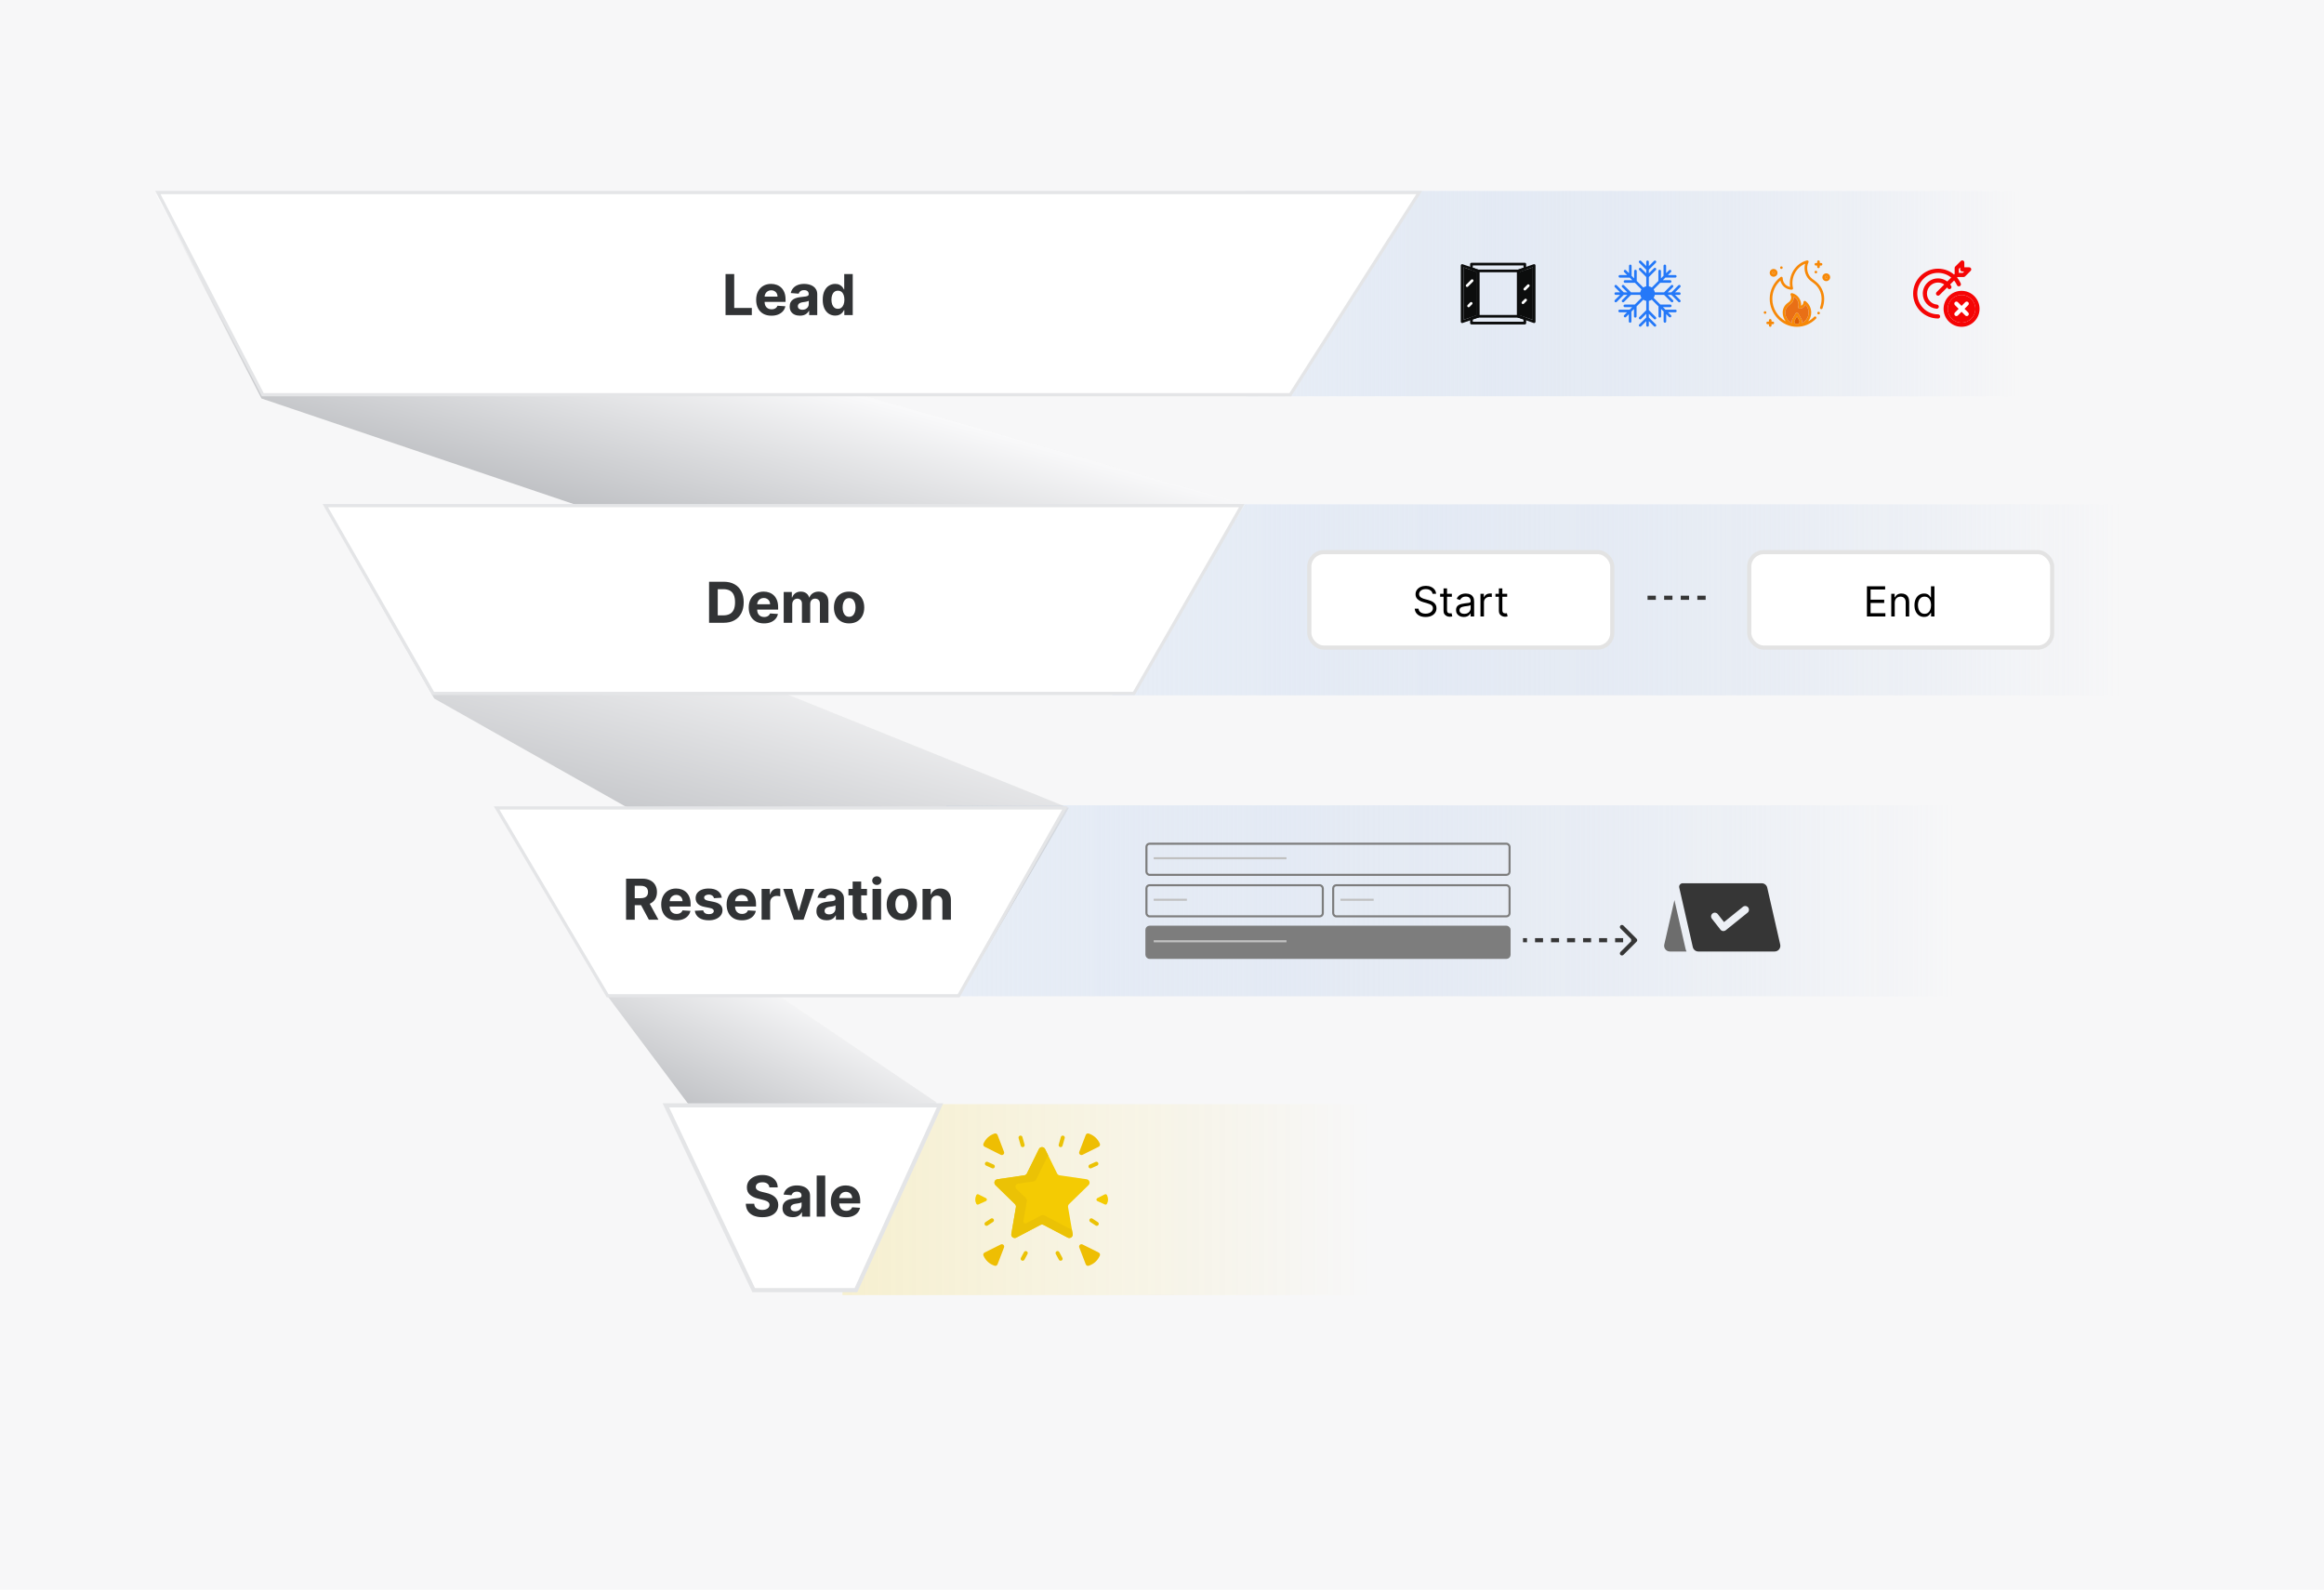 <svg width="560" height="383" viewBox="0 0 560 383" fill="none" xmlns="http://www.w3.org/2000/svg">
<rect width="560" height="383" fill="#F7F7F8"/>
<rect width="187" height="49.46" transform="translate(300 46)" fill="url(#paint0_linear_740_12720)"/>
<path d="M365.87 76.515H356.13C355.953 76.515 355.809 76.371 355.809 76.193V65.267C355.809 65.089 355.953 64.945 356.13 64.945H365.87C366.048 64.945 366.192 65.089 366.192 65.267V76.193C366.192 76.371 366.048 76.515 365.87 76.515ZM356.452 75.871H365.548V65.589H356.452V75.871Z" fill="#0C0D0D"/>
<path d="M369.678 77.826C369.643 77.826 369.607 77.82 369.573 77.808L365.765 76.497C365.635 76.452 365.548 76.33 365.548 76.193V65.267C365.548 65.13 365.635 65.008 365.765 64.963L369.573 63.652C369.672 63.617 369.78 63.633 369.865 63.694C369.949 63.754 370 63.852 370 63.956V77.504C370 77.608 369.949 77.706 369.865 77.766C369.81 77.805 369.744 77.826 369.678 77.826ZM366.191 75.964L369.356 77.053V64.407L366.191 65.496V75.964Z" fill="#0C0D0D"/>
<path d="M366.191 75.964L369.356 77.053V64.407L366.191 65.496V75.964Z" fill="#0C0D0D"/>
<path d="M352.322 77.826C352.256 77.826 352.19 77.805 352.135 77.766C352.05 77.706 352 77.608 352 77.504V63.956C352 63.852 352.05 63.754 352.135 63.694C352.219 63.633 352.328 63.617 352.426 63.652L356.235 64.963C356.365 65.007 356.452 65.13 356.452 65.267V76.193C356.452 76.33 356.365 76.452 356.235 76.497L352.426 77.808C352.392 77.82 352.357 77.826 352.322 77.826ZM352.643 64.407V77.053L355.808 75.964V65.496L352.643 64.407Z" fill="#0C0D0D"/>
<path d="M352.643 64.407V77.053L355.808 75.964V65.496L352.643 64.407Z" fill="#0C0D0D"/>
<path d="M367.431 78.154H354.569C354.392 78.154 354.248 78.01 354.248 77.832V76.73C354.248 76.593 354.335 76.471 354.464 76.426L355.809 75.964V65.496L354.464 65.034C354.335 64.989 354.248 64.867 354.248 64.73V63.628C354.248 63.45 354.392 63.306 354.569 63.306H367.431C367.608 63.306 367.753 63.45 367.753 63.628V64.73C367.753 64.867 367.665 64.989 367.536 65.034L366.192 65.496V75.964L367.536 76.426C367.665 76.471 367.753 76.593 367.753 76.73V77.832C367.753 78.01 367.608 78.154 367.431 78.154ZM354.891 77.51H367.109V76.96L365.765 76.497C365.635 76.452 365.548 76.33 365.548 76.193V65.267C365.548 65.13 365.635 65.008 365.765 64.963L367.109 64.5V63.95H354.891V64.5L356.235 64.963C356.365 65.008 356.452 65.13 356.452 65.267V76.193C356.452 76.33 356.365 76.452 356.235 76.497L354.891 76.96V77.51Z" fill="#0C0D0D"/>
<path d="M367.431 69.969C367.348 69.969 367.266 69.938 367.203 69.875C367.077 69.749 367.077 69.546 367.203 69.42L368.038 68.585C368.163 68.46 368.367 68.46 368.492 68.585C368.618 68.711 368.618 68.915 368.492 69.04L367.658 69.875C367.595 69.938 367.513 69.969 367.431 69.969Z" fill="white"/>
<path d="M366.976 73.25C366.894 73.25 366.811 73.219 366.749 73.156C366.623 73.031 366.623 72.827 366.749 72.701L367.391 72.058C367.517 71.932 367.72 71.932 367.846 72.058C367.972 72.183 367.972 72.387 367.846 72.513L367.203 73.156C367.141 73.219 367.058 73.25 366.976 73.25Z" fill="white"/>
<path d="M353.52 69.135C353.438 69.135 353.356 69.103 353.293 69.04C353.167 68.915 353.167 68.711 353.293 68.585L354.503 67.376C354.628 67.25 354.832 67.25 354.958 67.376C355.083 67.501 355.083 67.705 354.958 67.831L353.748 69.04C353.685 69.103 353.603 69.135 353.52 69.135Z" fill="white"/>
<path d="M353.879 74.022C353.796 74.022 353.714 73.991 353.651 73.928C353.526 73.802 353.526 73.599 353.651 73.473L354.272 72.852C354.398 72.726 354.602 72.726 354.727 72.852C354.853 72.978 354.853 73.181 354.727 73.307L354.106 73.928C354.043 73.991 353.961 74.022 353.879 74.022Z" fill="white"/>
<g clip-path="url(#clip0_740_12720)">
<path d="M395.44 64.607C395.318 64.485 395.12 64.485 394.998 64.607C394.876 64.729 394.876 64.927 394.998 65.049L396.688 66.739V69.261C396.688 69.434 396.827 69.574 397 69.574C397.173 69.574 397.313 69.434 397.313 69.261V66.739L399.002 65.049C399.124 64.927 399.124 64.729 399.002 64.607C398.88 64.485 398.682 64.485 398.56 64.607L397.313 65.855V64.984L399.002 63.295C399.124 63.173 399.124 62.975 399.002 62.853C398.88 62.731 398.682 62.731 398.56 62.853L397.313 64.1V63.074C397.313 62.901 397.173 62.761 397 62.761C396.827 62.761 396.688 62.901 396.688 63.074V64.1L395.44 62.853C395.318 62.731 395.12 62.731 394.998 62.853C394.876 62.975 394.876 63.173 394.998 63.295L396.688 64.984V65.855L395.44 64.607Z" fill="#2478F8"/>
<path d="M398.56 76.853C398.682 76.975 398.88 76.975 399.002 76.853C399.124 76.731 399.124 76.533 399.002 76.411L397.312 74.721V72.199C397.312 72.026 397.173 71.886 397 71.886C396.827 71.886 396.687 72.026 396.687 72.199V74.721L394.998 76.411C394.876 76.533 394.876 76.731 394.998 76.853C395.12 76.975 395.318 76.975 395.44 76.853L396.687 75.605V76.475L394.998 78.165C394.876 78.287 394.876 78.485 394.998 78.607C395.12 78.729 395.318 78.729 395.44 78.607L396.687 77.359V78.386C396.687 78.559 396.827 78.699 397 78.699C397.173 78.699 397.312 78.559 397.312 78.386V77.359L398.56 78.607C398.682 78.729 398.88 78.729 399.002 78.607C399.124 78.485 399.124 78.287 399.002 78.165L397.312 76.475V75.605L398.56 76.853Z" fill="#2478F8"/>
<path d="M392.125 71.043L390.877 72.29C390.755 72.412 390.755 72.61 390.877 72.732C390.999 72.854 391.197 72.854 391.319 72.732L393.009 71.043H395.531C395.704 71.043 395.844 70.903 395.844 70.73C395.844 70.557 395.704 70.418 395.531 70.418H393.009L391.319 68.728C391.197 68.606 390.999 68.606 390.877 68.728C390.755 68.85 390.755 69.048 390.877 69.17L392.125 70.418H391.254L389.565 68.728C389.443 68.606 389.245 68.606 389.123 68.728C389.001 68.85 389.001 69.048 389.123 69.17L390.371 70.418H389.344C389.171 70.418 389.031 70.557 389.031 70.73C389.031 70.903 389.171 71.043 389.344 71.043H390.371L389.123 72.29C389.001 72.412 389.001 72.61 389.123 72.732C389.245 72.854 389.443 72.854 389.565 72.732L391.254 71.043H392.125Z" fill="#2478F8"/>
<path d="M403.629 71.043H404.656C404.829 71.043 404.969 70.903 404.969 70.73C404.969 70.557 404.829 70.418 404.656 70.418H403.629L404.877 69.17C404.999 69.048 404.999 68.85 404.877 68.728C404.755 68.606 404.557 68.606 404.435 68.728L402.746 70.418H401.875L403.123 69.17C403.245 69.048 403.245 68.85 403.123 68.728C403.001 68.606 402.803 68.606 402.681 68.728L400.991 70.418H398.469C398.296 70.418 398.156 70.557 398.156 70.73C398.156 70.903 398.296 71.043 398.469 71.043H400.991L402.681 72.732C402.803 72.854 403.001 72.854 403.123 72.732C403.245 72.61 403.245 72.412 403.123 72.29L401.875 71.043H402.746L404.435 72.732C404.557 72.854 404.755 72.854 404.877 72.732C404.999 72.61 404.999 72.412 404.877 72.29L403.629 71.043Z" fill="#2478F8"/>
<path d="M396.182 71.548C396.06 71.426 395.862 71.426 395.74 71.548L393.914 73.374H391.524C391.351 73.374 391.211 73.514 391.211 73.687C391.211 73.859 391.351 73.999 391.524 73.999H393.289L392.683 74.605H390.274C390.101 74.605 389.961 74.745 389.961 74.918C389.961 75.09 390.101 75.23 390.274 75.23H392.058L391.365 75.923C391.243 76.045 391.243 76.243 391.365 76.365C391.487 76.487 391.685 76.487 391.807 76.365L392.48 75.691V77.437C392.48 77.609 392.62 77.749 392.793 77.749C392.966 77.749 393.105 77.609 393.105 77.437V75.066L393.73 74.441V76.206C393.73 76.379 393.87 76.518 394.043 76.518C394.216 76.518 394.355 76.379 394.355 76.206V73.816L396.182 71.99C396.304 71.868 396.304 71.67 396.182 71.548Z" fill="#2478F8"/>
<path d="M397.818 69.912C397.94 70.034 398.137 70.034 398.26 69.912L400.048 68.124H402.44C402.612 68.124 402.752 67.984 402.752 67.811C402.752 67.639 402.612 67.499 402.44 67.499H400.673L401.292 66.879H403.682C403.854 66.879 403.994 66.74 403.994 66.567C403.994 66.394 403.854 66.254 403.682 66.254H401.917L402.635 65.537C402.757 65.415 402.757 65.217 402.635 65.095C402.513 64.973 402.315 64.973 402.193 65.095L401.475 65.812V64.048C401.475 63.875 401.335 63.736 401.163 63.736C400.99 63.736 400.85 63.875 400.85 64.048V66.438L400.233 67.055V65.292C400.233 65.12 400.093 64.98 399.921 64.98C399.748 64.98 399.608 65.12 399.608 65.292V67.68L397.818 69.47C397.696 69.592 397.696 69.79 397.818 69.912Z" fill="#2478F8"/>
<path d="M390.324 66.885H392.713L393.328 67.5H391.563C391.391 67.5 391.251 67.64 391.251 67.812C391.251 67.985 391.391 68.125 391.563 68.125H393.953L395.74 69.912C395.862 70.034 396.06 70.034 396.182 69.912C396.304 69.79 396.304 69.592 396.182 69.47L394.395 67.683V65.293C394.395 65.121 394.255 64.981 394.083 64.981C393.91 64.981 393.77 65.121 393.77 65.293V67.058L393.156 66.444V64.054C393.156 63.881 393.016 63.741 392.843 63.741C392.671 63.741 392.531 63.881 392.531 64.054V65.819L391.807 65.095C391.685 64.973 391.487 64.973 391.365 65.095C391.243 65.217 391.243 65.415 391.365 65.537L392.088 66.26H390.324C390.152 66.26 390.012 66.4 390.012 66.573C390.012 66.745 390.152 66.885 390.324 66.885Z" fill="#2478F8"/>
<path d="M403.706 74.602H401.313L400.707 73.995H402.47C402.642 73.995 402.782 73.855 402.782 73.683C402.782 73.51 402.642 73.37 402.47 73.37H400.082L398.26 71.548C398.138 71.426 397.94 71.426 397.818 71.548C397.696 71.67 397.696 71.868 397.818 71.99L399.638 73.81V76.202C399.638 76.374 399.778 76.514 399.951 76.514C400.123 76.514 400.263 76.374 400.263 76.202V74.435L400.874 75.046V77.433C400.874 77.606 401.014 77.746 401.187 77.746C401.359 77.746 401.499 77.606 401.499 77.433V75.671L402.193 76.365C402.315 76.487 402.512 76.487 402.635 76.365C402.757 76.243 402.757 76.045 402.635 75.923L401.938 75.227H403.706C403.878 75.227 404.018 75.087 404.018 74.914C404.018 74.742 403.878 74.602 403.706 74.602Z" fill="#2478F8"/>
<path d="M397 72.511C397.984 72.511 398.781 71.714 398.781 70.73C398.781 69.746 397.984 68.949 397 68.949C396.016 68.949 395.219 69.746 395.219 70.73C395.219 71.714 396.016 72.511 397 72.511Z" fill="#2478F8"/>
</g>
<g clip-path="url(#clip1_740_12720)">
<path d="M437.562 65.855C437.735 65.855 437.875 65.715 437.875 65.543C437.875 65.37 437.735 65.23 437.562 65.23C437.39 65.23 437.25 65.37 437.25 65.543C437.25 65.715 437.39 65.855 437.562 65.855Z" fill="#F78806"/>
<path d="M429.25 64.793C429.423 64.793 429.563 64.653 429.563 64.48C429.563 64.307 429.423 64.168 429.25 64.168C429.077 64.168 428.938 64.307 428.938 64.48C428.938 64.653 429.077 64.793 429.25 64.793Z" fill="#F78806"/>
<path d="M425.312 75.605C425.485 75.605 425.625 75.465 425.625 75.293C425.625 75.12 425.485 74.98 425.312 74.98C425.14 74.98 425 75.12 425 75.293C425 75.465 425.14 75.605 425.312 75.605Z" fill="#F78806"/>
<path d="M438.188 62.73C438.015 62.73 437.875 62.87 437.875 63.042V63.355H437.562C437.39 63.355 437.25 63.495 437.25 63.667C437.25 63.84 437.39 63.98 437.562 63.98H437.875V64.293C437.875 64.465 438.015 64.605 438.188 64.605C438.36 64.605 438.5 64.465 438.5 64.293V63.98H438.812C438.985 63.98 439.125 63.84 439.125 63.667C439.125 63.495 438.985 63.355 438.812 63.355H438.5V63.042C438.5 62.87 438.36 62.73 438.188 62.73Z" fill="#F78806"/>
<path d="M426.25 77.168V77.48H425.938C425.765 77.48 425.625 77.62 425.625 77.793C425.625 77.965 425.765 78.105 425.938 78.105H426.25V78.418C426.25 78.59 426.39 78.73 426.562 78.73C426.735 78.73 426.875 78.59 426.875 78.418V78.105H427.188C427.36 78.105 427.5 77.965 427.5 77.793C427.5 77.62 427.36 77.48 427.188 77.48H426.875V77.168C426.875 76.995 426.735 76.855 426.562 76.855C426.39 76.855 426.25 76.995 426.25 77.168Z" fill="#F78806"/>
<path d="M440.062 65.855C439.546 65.855 439.125 66.275 439.125 66.793C439.125 67.309 439.546 67.73 440.062 67.73C440.579 67.73 441 67.309 441 66.793C441 66.275 440.579 65.855 440.062 65.855ZM440.062 67.105C439.89 67.105 439.75 66.965 439.75 66.793C439.75 66.62 439.89 66.48 440.062 66.48C440.235 66.48 440.375 66.62 440.375 66.793C440.375 66.965 440.235 67.105 440.062 67.105Z" fill="#F78806"/>
<path d="M440.062 67.105C439.89 67.105 439.75 66.965 439.75 66.793C439.75 66.62 439.89 66.48 440.062 66.48C440.235 66.48 440.375 66.62 440.375 66.793C440.375 66.965 440.235 67.105 440.062 67.105Z" fill="#F78806"/>
<path d="M428.312 65.73C428.312 65.213 427.892 64.793 427.375 64.793C426.858 64.793 426.438 65.213 426.438 65.73C426.438 66.247 426.858 66.668 427.375 66.668C427.892 66.668 428.312 66.247 428.312 65.73ZM427.062 65.73C427.062 65.558 427.203 65.418 427.375 65.418C427.547 65.418 427.688 65.558 427.688 65.73C427.688 65.902 427.547 66.043 427.375 66.043C427.203 66.043 427.062 65.902 427.062 65.73Z" fill="#F78806"/>
<path d="M427.062 65.73C427.062 65.558 427.203 65.418 427.375 65.418C427.547 65.418 427.688 65.558 427.688 65.73C427.688 65.902 427.547 66.043 427.375 66.043C427.203 66.043 427.062 65.902 427.062 65.73Z" fill="#F78806"/>
<path d="M438.219 75.73C438.391 75.73 438.531 75.59 438.531 75.418C438.531 75.245 438.391 75.105 438.219 75.105C438.046 75.105 437.906 75.245 437.906 75.418C437.906 75.59 438.046 75.73 438.219 75.73Z" fill="#F78806"/>
<path d="M433 78.73C434.677 78.73 436.323 78.059 437.597 76.759C437.717 76.636 437.715 76.438 437.592 76.317C437.469 76.197 437.271 76.199 437.15 76.322C436.713 76.768 436.224 77.135 435.699 77.419C436.161 76.834 436.437 76.095 436.437 75.293C436.437 74.216 435.923 73.188 435.063 72.543C434.968 72.471 434.841 72.46 434.735 72.513C434.629 72.566 434.562 72.674 434.562 72.793C434.562 73.174 434.333 73.503 434.005 73.649C434.118 72.267 433.215 70.962 431.826 70.614C431.707 70.585 431.583 70.627 431.506 70.722C431.43 70.817 431.416 70.948 431.47 71.057C431.765 71.646 431.596 72.361 431.069 72.756L430.687 73.043C429.983 73.571 429.562 74.412 429.562 75.292C429.562 76.088 429.834 76.821 430.29 77.404C428.391 76.369 427.062 74.3 427.062 71.98C427.062 70.309 427.779 68.706 429.004 67.589C429.283 68.848 430.408 69.792 431.75 69.792C431.846 69.792 431.937 69.748 431.996 69.672C432.055 69.596 432.076 69.498 432.053 69.404C431.446 66.975 432.761 64.433 434.975 63.541C434.561 65.017 435.069 66.735 436.298 67.657L437.062 68.23C438.237 69.111 438.937 70.512 438.937 71.98C438.937 72.689 438.814 73.39 438.571 74.062C438.512 74.225 438.596 74.404 438.758 74.462C438.921 74.521 439.1 74.437 439.159 74.275C439.427 73.534 439.562 72.762 439.562 71.98C439.562 70.317 438.768 68.728 437.437 67.73L436.673 67.157C435.518 66.29 435.117 64.507 435.78 63.182C435.834 63.073 435.82 62.942 435.744 62.847C435.667 62.752 435.543 62.71 435.424 62.739C432.61 63.443 430.897 66.348 431.359 69.132C430.339 68.948 429.562 68.053 429.562 66.98C429.562 66.862 429.496 66.753 429.39 66.7C429.284 66.647 429.157 66.659 429.062 66.73C427.417 67.964 426.438 69.909 426.438 71.98C426.438 75.541 429.313 78.73 433 78.73ZM433 78.105C432.655 78.105 432.375 77.825 432.375 77.48C432.375 77.37 432.403 77.263 432.457 77.169L433 76.23L433.542 77.169C433.596 77.262 433.625 77.37 433.625 77.48C433.625 77.825 433.345 78.105 433 78.105ZM431.063 73.542L431.444 73.256C432.023 72.822 432.306 72.124 432.227 71.439C433.099 71.925 433.575 72.953 433.322 73.967C433.298 74.06 433.319 74.159 433.379 74.235C433.438 74.311 433.529 74.355 433.625 74.355C434.276 74.355 434.834 73.955 435.069 73.389C435.541 73.903 435.812 74.585 435.812 75.293C435.812 76.415 435.151 77.386 434.198 77.837C434.232 77.724 434.25 77.604 434.25 77.48C434.25 77.26 434.192 77.044 434.083 76.856L433.271 75.449C433.215 75.352 433.112 75.293 433 75.293C432.888 75.293 432.785 75.352 432.729 75.449L431.916 76.857C431.807 77.045 431.75 77.26 431.75 77.48C431.75 77.604 431.768 77.724 431.802 77.837C430.849 77.386 430.188 76.415 430.188 75.293C430.188 74.608 430.515 73.954 431.063 73.542Z" fill="#F78806"/>
<path d="M433 78.105C432.655 78.105 432.375 77.825 432.375 77.48C432.375 77.37 432.403 77.263 432.457 77.169L433 76.23L433.542 77.169C433.596 77.262 433.625 77.37 433.625 77.48C433.625 77.825 433.345 78.105 433 78.105Z" fill="#DC5E02"/>
<path d="M431.063 73.542L431.444 73.256C432.023 72.822 432.306 72.124 432.227 71.439C433.099 71.925 433.575 72.953 433.322 73.967C433.298 74.06 433.319 74.159 433.379 74.235C433.438 74.311 433.529 74.355 433.625 74.355C434.276 74.355 434.834 73.955 435.069 73.389C435.541 73.903 435.812 74.585 435.812 75.293C435.812 76.415 435.151 77.386 434.198 77.837C434.232 77.724 434.25 77.604 434.25 77.48C434.25 77.26 434.192 77.044 434.083 76.856L433.271 75.449C433.215 75.352 433.112 75.293 433 75.293C432.888 75.293 432.785 75.352 432.729 75.449L431.916 76.857C431.807 77.045 431.75 77.26 431.75 77.48C431.75 77.604 431.768 77.724 431.802 77.837C430.849 77.386 430.188 76.415 430.188 75.293C430.188 74.608 430.515 73.954 431.063 73.542Z" fill="#E96F16"/>
</g>
<g clip-path="url(#clip2_740_12720)">
<path d="M472.667 78.73C470.277 78.73 468.333 76.786 468.333 74.397C468.333 72.007 470.277 70.063 472.667 70.063C475.056 70.063 477 72.007 477 74.397C477 76.786 475.056 78.73 472.667 78.73ZM472.667 71.063C470.829 71.063 469.333 72.559 469.333 74.397C469.333 76.235 470.829 77.73 472.667 77.73C474.505 77.73 476 76.235 476 74.397C476 72.559 474.505 71.063 472.667 71.063Z" fill="#F50505"/>
<path d="M472.667 71.063C470.829 71.063 469.333 72.559 469.333 74.397C469.333 76.235 470.829 77.73 472.667 77.73C474.505 77.73 476 76.235 476 74.397C476 72.559 474.505 71.063 472.667 71.063Z" fill="#F50505"/>
<path d="M467.006 76.73C463.685 76.73 460.993 74.038 460.993 70.73C460.993 67.422 463.684 64.73 466.993 64.73C468.595 64.73 470.102 65.355 471.235 66.488C471.749 67.001 472.164 67.604 472.469 68.279C472.583 68.53 472.471 68.827 472.22 68.94C471.968 69.053 471.673 68.943 471.558 68.691C471.303 68.126 470.957 67.623 470.528 67.195C469.584 66.25 468.329 65.73 466.993 65.73C464.235 65.73 461.993 67.973 461.993 70.73C461.993 73.487 464.235 75.73 466.993 75.73C467.269 75.73 467.499 75.954 467.499 76.23C467.499 76.506 467.282 76.73 467.006 76.73Z" fill="#F50505"/>
<path d="M466.685 74.377C466.67 74.377 466.653 74.376 466.638 74.375C464.748 74.196 463.323 72.629 463.323 70.729C463.323 68.708 464.967 67.063 466.989 67.063C467.964 67.063 468.885 67.443 469.582 68.133C469.811 68.361 470.009 68.623 470.173 68.914C470.308 69.154 470.223 69.459 469.983 69.595C469.741 69.73 469.437 69.645 469.302 69.405C469.183 69.193 469.039 69.003 468.877 68.842C468.371 68.341 467.699 68.063 466.989 68.063C465.519 68.063 464.323 69.259 464.323 70.729C464.323 72.11 465.359 73.249 466.731 73.379C467.007 73.405 467.209 73.649 467.183 73.924C467.158 74.183 466.94 74.377 466.685 74.377Z" fill="#F50505"/>
<path d="M467 71.23C466.872 71.23 466.744 71.181 466.647 71.083C466.451 70.888 466.451 70.571 466.647 70.376L470.98 66.043C471.175 65.847 471.492 65.847 471.687 66.043C471.883 66.238 471.883 66.555 471.687 66.75L467.354 71.083C467.256 71.181 467.128 71.23 467 71.23Z" fill="#F50505"/>
<path d="M473.167 66.73H471.5C471.224 66.73 471 66.506 471 66.23V64.563C471 64.431 471.053 64.303 471.147 64.21L472.48 62.877C472.623 62.734 472.838 62.69 473.025 62.768C473.211 62.845 473.333 63.028 473.333 63.23V64.397H474.5C474.703 64.397 474.885 64.519 474.962 64.705C475.039 64.892 474.997 65.107 474.853 65.25L473.52 66.583C473.427 66.677 473.299 66.73 473.167 66.73ZM472 65.73H472.959L473.293 65.397H472.833C472.557 65.397 472.333 65.173 472.333 64.897V64.437L472 64.771V65.73Z" fill="#F50505"/>
<path d="M471.419 76.144C471.291 76.144 471.163 76.095 471.066 75.997C470.871 75.802 470.871 75.485 471.066 75.29L473.561 72.795C473.756 72.6 474.073 72.6 474.268 72.795C474.463 72.991 474.463 73.307 474.268 73.503L471.773 75.997C471.675 76.095 471.547 76.144 471.419 76.144Z" fill="white"/>
<path d="M473.914 76.144C473.786 76.144 473.658 76.095 473.561 75.997L471.066 73.503C470.871 73.307 470.871 72.991 471.066 72.795C471.261 72.6 471.578 72.6 471.773 72.795L474.268 75.29C474.463 75.485 474.463 75.802 474.268 75.997C474.17 76.095 474.042 76.144 473.914 76.144Z" fill="white"/>
</g>
<rect width="243" height="46.01" transform="translate(268 121.5)" fill="url(#paint1_linear_740_12720)"/>
<rect x="315.5" y="133.005" width="73" height="23" rx="3.5" fill="white"/>
<rect x="315.5" y="133.005" width="73" height="23" rx="3.5" stroke="#E3E3E3"/>
<path d="M345.188 143.05C345.145 142.691 344.973 142.411 344.67 142.212C344.367 142.014 343.995 141.914 343.555 141.914C343.233 141.914 342.951 141.966 342.709 142.07C342.47 142.175 342.283 142.318 342.148 142.5C342.016 142.682 341.949 142.889 341.949 143.121C341.949 143.316 341.996 143.483 342.088 143.622C342.183 143.76 342.303 143.874 342.45 143.967C342.597 144.057 342.751 144.131 342.912 144.19C343.073 144.247 343.221 144.293 343.356 144.329L344.094 144.528C344.284 144.577 344.494 144.646 344.726 144.734C344.961 144.821 345.184 144.941 345.398 145.092C345.613 145.242 345.791 145.433 345.93 145.668C346.07 145.902 346.14 146.19 346.14 146.531C346.14 146.924 346.037 147.279 345.831 147.596C345.627 147.913 345.329 148.165 344.936 148.352C344.545 148.539 344.071 148.633 343.512 148.633C342.991 148.633 342.54 148.549 342.159 148.381C341.78 148.213 341.482 147.978 341.264 147.678C341.049 147.377 340.927 147.028 340.898 146.63H341.807C341.831 146.905 341.923 147.132 342.084 147.312C342.248 147.489 342.454 147.622 342.702 147.71C342.953 147.795 343.223 147.837 343.512 147.837C343.848 147.837 344.15 147.783 344.417 147.674C344.685 147.563 344.897 147.409 345.053 147.212C345.209 147.014 345.287 146.782 345.287 146.516C345.287 146.275 345.22 146.078 345.085 145.927C344.95 145.775 344.773 145.652 344.552 145.558C344.332 145.463 344.094 145.38 343.839 145.309L342.944 145.053C342.376 144.89 341.926 144.657 341.594 144.354C341.263 144.051 341.097 143.654 341.097 143.164C341.097 142.757 341.207 142.402 341.427 142.099C341.65 141.793 341.948 141.557 342.322 141.389C342.699 141.218 343.119 141.133 343.583 141.133C344.052 141.133 344.468 141.217 344.833 141.385C345.198 141.551 345.486 141.778 345.699 142.067C345.915 142.356 346.028 142.684 346.04 143.05H345.188ZM349.846 143.05V143.761H347.02V143.05H349.846ZM347.843 141.744H348.681V146.943C348.681 147.179 348.716 147.357 348.784 147.475C348.855 147.591 348.945 147.669 349.054 147.71C349.166 147.747 349.283 147.766 349.406 147.766C349.498 147.766 349.574 147.762 349.633 147.752C349.692 147.74 349.74 147.731 349.775 147.724L349.946 148.477C349.889 148.498 349.81 148.519 349.708 148.541C349.606 148.564 349.477 148.576 349.321 148.576C349.084 148.576 348.852 148.525 348.625 148.423C348.4 148.322 348.213 148.166 348.064 147.958C347.917 147.75 347.843 147.487 347.843 147.17V141.744ZM352.712 148.633C352.366 148.633 352.053 148.568 351.771 148.438C351.489 148.305 351.266 148.114 351.1 147.866C350.934 147.615 350.851 147.312 350.851 146.957C350.851 146.644 350.913 146.391 351.036 146.197C351.159 146 351.324 145.846 351.529 145.735C351.735 145.624 351.963 145.541 352.211 145.487C352.462 145.43 352.714 145.385 352.968 145.352C353.299 145.309 353.568 145.277 353.774 145.256C353.982 145.232 354.134 145.193 354.228 145.139C354.325 145.084 354.374 144.989 354.374 144.854V144.826C354.374 144.476 354.278 144.203 354.086 144.009C353.897 143.815 353.609 143.718 353.223 143.718C352.823 143.718 352.51 143.806 352.282 143.981C352.055 144.156 351.895 144.343 351.803 144.542L351.007 144.258C351.15 143.926 351.339 143.668 351.576 143.484C351.815 143.297 352.075 143.166 352.357 143.093C352.641 143.017 352.92 142.979 353.195 142.979C353.37 142.979 353.571 143.001 353.799 143.043C354.028 143.084 354.25 143.168 354.463 143.295C354.678 143.423 354.857 143.616 354.999 143.874C355.141 144.132 355.212 144.478 355.212 144.911V148.505H354.374V147.766H354.331C354.275 147.885 354.18 148.011 354.047 148.146C353.915 148.281 353.738 148.396 353.518 148.491C353.298 148.585 353.029 148.633 352.712 148.633ZM352.84 147.88C353.171 147.88 353.451 147.815 353.678 147.685C353.908 147.554 354.08 147.386 354.196 147.18C354.315 146.974 354.374 146.758 354.374 146.531V145.764C354.338 145.806 354.26 145.845 354.14 145.881C354.021 145.914 353.884 145.943 353.728 145.969C353.574 145.993 353.423 146.014 353.277 146.033C353.132 146.05 353.015 146.064 352.925 146.076C352.707 146.104 352.504 146.151 352.314 146.215C352.127 146.276 351.976 146.37 351.86 146.495C351.746 146.618 351.689 146.786 351.689 146.999C351.689 147.291 351.797 147.511 352.012 147.66C352.23 147.807 352.506 147.88 352.84 147.88ZM356.742 148.505V143.05H357.551V143.874H357.608C357.708 143.604 357.887 143.385 358.148 143.217C358.408 143.049 358.702 142.965 359.029 142.965C359.09 142.965 359.167 142.966 359.259 142.969C359.352 142.971 359.422 142.975 359.469 142.979V143.832C359.441 143.825 359.375 143.814 359.274 143.8C359.174 143.783 359.069 143.775 358.958 143.775C358.692 143.775 358.456 143.831 358.247 143.942C358.041 144.051 357.878 144.202 357.757 144.396C357.639 144.588 357.58 144.807 357.58 145.053V148.505H356.742ZM363.176 143.05V143.761H360.35V143.05H363.176ZM361.173 141.744H362.012V146.943C362.012 147.179 362.046 147.357 362.115 147.475C362.186 147.591 362.276 147.669 362.384 147.71C362.496 147.747 362.613 147.766 362.736 147.766C362.828 147.766 362.904 147.762 362.963 147.752C363.022 147.74 363.07 147.731 363.105 147.724L363.276 148.477C363.219 148.498 363.14 148.519 363.038 148.541C362.936 148.564 362.807 148.576 362.651 148.576C362.414 148.576 362.182 148.525 361.955 148.423C361.73 148.322 361.543 148.166 361.394 147.958C361.247 147.75 361.173 147.487 361.173 147.17V141.744Z" fill="black"/>
<line x1="397" y1="144.005" x2="413" y2="144.005" stroke="#363636" stroke-dasharray="2 2"/>
<rect x="421.5" y="133.005" width="73" height="23" rx="3.5" fill="white"/>
<rect x="421.5" y="133.005" width="73" height="23" rx="3.5" stroke="#E3E3E3"/>
<path d="M449.862 148.505V141.232H454.251V142.014H450.743V144.471H454.024V145.252H450.743V147.724H454.308V148.505H449.862ZM456.563 145.224V148.505H455.725V143.05H456.535V143.903H456.606C456.734 143.626 456.928 143.403 457.188 143.235C457.449 143.065 457.785 142.979 458.197 142.979C458.566 142.979 458.889 143.055 459.166 143.207C459.443 143.356 459.659 143.583 459.812 143.889C459.966 144.192 460.043 144.575 460.043 145.039V148.505H459.205V145.096C459.205 144.667 459.094 144.334 458.871 144.094C458.649 143.853 458.343 143.732 457.955 143.732C457.688 143.732 457.449 143.79 457.238 143.906C457.03 144.022 456.865 144.192 456.744 144.414C456.623 144.637 456.563 144.907 456.563 145.224ZM463.634 148.619C463.18 148.619 462.778 148.504 462.43 148.274C462.082 148.042 461.81 147.715 461.614 147.294C461.417 146.87 461.319 146.37 461.319 145.792C461.319 145.219 461.417 144.722 461.614 144.3C461.81 143.879 462.084 143.554 462.434 143.324C462.784 143.094 463.189 142.979 463.649 142.979C464.004 142.979 464.284 143.039 464.49 143.157C464.698 143.273 464.857 143.406 464.966 143.555C465.077 143.702 465.164 143.822 465.225 143.917H465.296V141.232H466.134V148.505H465.325V147.667H465.225C465.164 147.766 465.076 147.892 464.962 148.043C464.849 148.193 464.687 148.326 464.476 148.445C464.265 148.561 463.985 148.619 463.634 148.619ZM463.748 147.866C464.084 147.866 464.368 147.778 464.6 147.603C464.832 147.425 465.009 147.18 465.129 146.868C465.25 146.553 465.31 146.19 465.31 145.778C465.31 145.371 465.251 145.014 465.133 144.709C465.015 144.401 464.839 144.162 464.607 143.992C464.375 143.819 464.089 143.732 463.748 143.732C463.393 143.732 463.097 143.823 462.86 144.006C462.626 144.186 462.449 144.431 462.331 144.741C462.215 145.049 462.157 145.394 462.157 145.778C462.157 146.166 462.216 146.519 462.335 146.836C462.455 147.151 462.633 147.402 462.867 147.589C463.104 147.773 463.398 147.866 463.748 147.866Z" fill="black"/>
<rect width="128" height="46" transform="translate(203 266)" fill="url(#paint2_linear_740_12720)"/>
<g clip-path="url(#clip3_740_12720)">
<path d="M241.936 277.489L240.369 273.41C240.26 273.128 239.938 272.978 239.652 273.076C238.412 273.5 237.521 274.309 236.979 275.502C236.854 275.777 236.972 276.112 237.243 276.247L241.15 278.202C241.615 278.434 242.123 277.974 241.936 277.489Z" fill="#EEBE03"/>
<path d="M260.063 277.489L261.631 273.41C261.739 273.128 262.062 272.978 262.348 273.076C263.588 273.5 264.478 274.309 265.021 275.502C265.146 275.777 265.027 276.112 264.757 276.248L260.849 278.202C260.385 278.434 259.877 277.974 260.063 277.489Z" fill="#EEBE03"/>
<path d="M241.936 300.511L240.369 304.59C240.26 304.872 239.938 305.022 239.652 304.924C238.412 304.5 237.521 303.691 236.979 302.498C236.854 302.223 236.972 301.888 237.243 301.752L241.15 299.798C241.615 299.566 242.123 300.026 241.936 300.511Z" fill="#EEBE03"/>
<path d="M260.063 300.511L261.631 304.59C261.739 304.872 262.062 305.022 262.348 304.924C263.588 304.5 264.478 303.691 265.021 302.498C265.146 302.223 265.027 301.888 264.757 301.752L260.849 299.798C260.385 299.566 259.877 300.026 260.063 300.511Z" fill="#EEBE03"/>
<path d="M235.251 289.989C234.905 289.314 234.926 288.619 235.259 287.907C235.35 287.711 235.589 287.633 235.782 287.731L237.589 288.644C237.88 288.79 237.871 289.209 237.575 289.343L235.758 290.166C235.569 290.252 235.346 290.173 235.251 289.989Z" fill="#F4CB03"/>
<path d="M266.749 289.989C267.095 289.314 267.074 288.619 266.742 287.907C266.65 287.711 266.411 287.633 266.218 287.731L264.411 288.644C264.12 288.79 264.129 289.209 264.426 289.343L266.242 290.166C266.432 290.252 266.654 290.173 266.749 289.989Z" fill="#F4CB03"/>
<path d="M246.424 276.352C246.214 276.352 246.021 276.214 245.961 276.002L245.444 274.177C245.372 273.922 245.52 273.656 245.776 273.584C246.031 273.511 246.297 273.66 246.369 273.915L246.887 275.74C246.959 275.996 246.811 276.262 246.555 276.334C246.511 276.346 246.467 276.352 246.424 276.352Z" fill="#EBC205"/>
<path d="M239.239 281.474C239.173 281.474 239.107 281.461 239.043 281.432L237.608 280.791C237.366 280.682 237.257 280.398 237.366 280.156C237.474 279.913 237.758 279.804 238.001 279.913L239.435 280.554C239.678 280.662 239.787 280.947 239.678 281.189C239.598 281.368 239.423 281.474 239.239 281.474Z" fill="#EBC205"/>
<path d="M237.711 295.313C237.555 295.313 237.401 295.237 237.309 295.096C237.163 294.874 237.225 294.576 237.447 294.43L238.761 293.569C238.983 293.423 239.281 293.485 239.427 293.707C239.573 293.929 239.511 294.228 239.289 294.373L237.975 295.235C237.893 295.288 237.802 295.313 237.711 295.313Z" fill="#EBC205"/>
<path d="M246.423 303.726C246.346 303.726 246.268 303.708 246.195 303.668C245.961 303.542 245.875 303.25 246.001 303.016L246.75 301.635C246.876 301.401 247.168 301.315 247.402 301.441C247.635 301.568 247.722 301.86 247.595 302.093L246.847 303.474C246.76 303.635 246.594 303.726 246.423 303.726Z" fill="#EBC205"/>
<path d="M255.577 276.352C255.533 276.352 255.489 276.347 255.445 276.334C255.19 276.262 255.041 275.996 255.114 275.74L255.631 273.915C255.703 273.66 255.969 273.511 256.225 273.584C256.48 273.656 256.629 273.922 256.556 274.177L256.039 276.003C255.979 276.214 255.786 276.352 255.577 276.352Z" fill="#EBC205"/>
<path d="M262.762 281.474C262.578 281.474 262.402 281.368 262.322 281.189C262.214 280.947 262.323 280.663 262.565 280.554L263.999 279.913C264.242 279.805 264.526 279.913 264.635 280.156C264.743 280.398 264.634 280.683 264.392 280.791L262.957 281.432C262.894 281.461 262.827 281.474 262.762 281.474Z" fill="#EBC205"/>
<path d="M264.289 295.313C264.198 295.313 264.107 295.288 264.025 295.235L262.711 294.373C262.489 294.227 262.427 293.929 262.573 293.707C262.719 293.485 263.017 293.423 263.239 293.569L264.553 294.43C264.775 294.576 264.837 294.874 264.691 295.096C264.599 295.237 264.445 295.313 264.289 295.313Z" fill="#EBC205"/>
<path d="M255.577 303.726C255.406 303.726 255.241 303.635 255.153 303.475L254.405 302.093C254.278 301.86 254.365 301.568 254.599 301.441C254.832 301.315 255.124 301.401 255.25 301.635L255.999 303.016C256.126 303.25 256.039 303.542 255.805 303.668C255.733 303.708 255.654 303.726 255.577 303.726Z" fill="#EBC205"/>
<path d="M251.826 276.814L254.726 282.692C254.847 282.937 255.08 283.106 255.35 283.145L261.837 284.088C262.516 284.187 262.788 285.022 262.296 285.501L257.602 290.076C257.407 290.267 257.318 290.541 257.364 290.81L258.472 297.27C258.588 297.947 257.878 298.463 257.27 298.144L251.468 295.094C251.227 294.967 250.939 294.967 250.697 295.094L244.895 298.144C244.288 298.463 243.577 297.947 243.693 297.27L244.801 290.81C244.847 290.541 244.758 290.267 244.563 290.076L239.869 285.501C239.377 285.022 239.649 284.187 240.329 284.088L246.815 283.145C247.085 283.106 247.318 282.937 247.439 282.692L250.34 276.814C250.644 276.198 251.522 276.198 251.826 276.814Z" fill="#F4CB03"/>
<path d="M258.472 297.27L258.303 296.284L251.73 292.828C251.447 292.679 251.108 292.679 250.824 292.828L247.291 294.685C246.945 294.867 246.541 294.574 246.607 294.188L247.435 289.361C247.481 289.092 247.392 288.818 247.196 288.628L244.905 286.394C244.476 285.976 244.713 285.247 245.306 285.16L249.046 284.617C249.316 284.578 249.549 284.408 249.67 284.164L252.561 278.305L251.826 276.814C251.522 276.198 250.644 276.198 250.34 276.814L247.439 282.692C247.318 282.937 247.085 283.106 246.815 283.145L240.328 284.088C239.649 284.187 239.378 285.022 239.869 285.501L244.563 290.077C244.758 290.267 244.847 290.541 244.801 290.81L243.693 297.27C243.577 297.947 244.288 298.463 244.896 298.144L250.697 295.094C250.939 294.967 251.227 294.967 251.468 295.094L257.27 298.144C257.878 298.463 258.588 297.947 258.472 297.27Z" fill="#EBC205"/>
</g>
<rect width="243" height="46.01" transform="translate(228 194)" fill="url(#paint3_linear_740_12720)"/>
<rect x="276.25" y="203.255" width="87.5" height="7.5" rx="0.75" stroke="#7D7D7D" stroke-width="0.5"/>
<line x1="278" y1="206.755" x2="310" y2="206.755" stroke="#C0C0C0" stroke-width="0.5"/>
<rect x="276.25" y="213.255" width="42.5" height="7.5" rx="0.75" stroke="#7D7D7D" stroke-width="0.5"/>
<line x1="278" y1="216.755" x2="286" y2="216.755" stroke="#C0C0C0" stroke-width="0.5"/>
<rect x="321.25" y="213.255" width="42.5" height="7.5" rx="0.75" stroke="#7D7D7D" stroke-width="0.5"/>
<line x1="323" y1="216.755" x2="331" y2="216.755" stroke="#C0C0C0" stroke-width="0.5"/>
<rect x="276.25" y="223.255" width="87.5" height="7.5" rx="0.75" fill="#7D7D7D"/>
<rect x="276.25" y="223.255" width="87.5" height="7.5" rx="0.75" stroke="#7D7D7D" stroke-width="0.5"/>
<line x1="278" y1="226.755" x2="310" y2="226.755" stroke="#C0C0C0" stroke-width="0.5"/>
<path d="M428.965 227.542L425.843 213.847C425.701 213.222 425.145 212.779 424.504 212.779H405.475C404.925 212.779 404.517 213.29 404.639 213.827L407.905 228.153C408.047 228.778 408.603 229.221 409.244 229.221H427.626C428.508 229.221 429.161 228.402 428.965 227.542ZM421.103 219.867L415.842 224.104C415.681 224.233 415.482 224.303 415.278 224.303C415.244 224.303 415.21 224.301 415.176 224.297C414.937 224.27 414.718 224.148 414.57 223.958L412.503 221.321C412.196 220.929 412.265 220.364 412.656 220.057C413.048 219.749 413.613 219.819 413.92 220.209L415.424 222.129L419.975 218.463C420.363 218.15 420.93 218.215 421.241 218.6C421.551 218.988 421.489 219.555 421.103 219.867Z" fill="#363636"/>
<path d="M406.15 228.553L403.479 216.835L402.56 220.86L401.03 227.54C400.84 228.4 401.49 229.22 402.37 229.22H406.392C406.291 229.009 406.204 228.789 406.15 228.553Z" fill="#6D6D6D"/>
<path d="M37.522 46.787L300.02 121.507L273 166.998L63.007 95.995L37.522 46.787Z" fill="url(#paint4_linear_740_12720)" fill-opacity="0.5"/>
<path d="M78.297 122.359L257.544 194.644L231.209 239.716L104.632 168.281L78.297 122.359Z" fill="url(#paint5_linear_740_12720)" fill-opacity="0.5"/>
<path d="M120.206 194.258L225.665 265.581L199.33 310.653L146.541 240.18L120.206 194.258Z" fill="url(#paint6_linear_740_12720)" fill-opacity="0.5"/>
<path d="M104.382 167.056L78.394 121.812H299.22L273.232 167.056H104.382Z" fill="white" stroke="#E4E5E7" stroke-width="0.766"/>
<path d="M174.366 150.034H170.86V140.144H174.395C175.39 140.144 176.246 140.342 176.964 140.738C177.682 141.131 178.234 141.696 178.62 142.433C179.01 143.17 179.205 144.052 179.205 145.08C179.205 146.11 179.01 146.995 178.62 147.736C178.234 148.476 177.679 149.044 176.954 149.44C176.233 149.836 175.37 150.034 174.366 150.034ZM172.951 148.243H174.279C174.897 148.243 175.417 148.133 175.839 147.914C176.264 147.692 176.582 147.349 176.795 146.886C177.011 146.419 177.118 145.817 177.118 145.08C177.118 144.349 177.011 143.751 176.795 143.288C176.582 142.824 176.265 142.483 175.843 142.264C175.422 142.045 174.902 141.936 174.284 141.936H172.951V148.243ZM184.096 150.179C183.333 150.179 182.676 150.025 182.125 149.716C181.578 149.403 181.156 148.962 180.86 148.392C180.564 147.819 180.416 147.142 180.416 146.359C180.416 145.596 180.564 144.927 180.86 144.35C181.156 143.774 181.573 143.325 182.111 143.003C182.652 142.681 183.286 142.52 184.014 142.52C184.503 142.52 184.958 142.599 185.38 142.757C185.805 142.911 186.175 143.145 186.491 143.457C186.81 143.769 187.058 144.162 187.235 144.635C187.412 145.105 187.5 145.656 187.5 146.287V146.852H181.237V145.577H185.564C185.564 145.281 185.499 145.018 185.371 144.79C185.242 144.561 185.063 144.382 184.835 144.254C184.609 144.122 184.347 144.056 184.047 144.056C183.735 144.056 183.458 144.128 183.217 144.273C182.978 144.415 182.792 144.606 182.656 144.848C182.521 145.086 182.452 145.352 182.449 145.645V146.857C182.449 147.224 182.516 147.541 182.652 147.808C182.79 148.075 182.985 148.281 183.236 148.426C183.487 148.571 183.785 148.644 184.129 148.644C184.358 148.644 184.567 148.611 184.757 148.547C184.947 148.483 185.11 148.386 185.245 148.257C185.38 148.128 185.483 147.971 185.554 147.784L187.457 147.91C187.36 148.367 187.162 148.766 186.863 149.107C186.567 149.445 186.184 149.709 185.713 149.899C185.247 150.086 184.707 150.179 184.096 150.179ZM188.843 150.034V142.617H190.804V143.925H190.891C191.045 143.491 191.303 143.148 191.663 142.897C192.024 142.646 192.455 142.52 192.957 142.52C193.466 142.52 193.899 142.647 194.257 142.901C194.614 143.153 194.852 143.494 194.971 143.925H195.049C195.2 143.5 195.474 143.161 195.87 142.906C196.269 142.649 196.74 142.52 197.285 142.52C197.977 142.52 198.539 142.741 198.97 143.182C199.405 143.619 199.622 144.241 199.622 145.046V150.034H197.569V145.451C197.569 145.039 197.46 144.73 197.241 144.524C197.022 144.318 196.748 144.215 196.42 144.215C196.047 144.215 195.755 144.334 195.546 144.572C195.337 144.807 195.232 145.118 195.232 145.505V150.034H193.238V145.408C193.238 145.044 193.133 144.754 192.924 144.539C192.718 144.323 192.446 144.215 192.107 144.215C191.879 144.215 191.673 144.273 191.489 144.389C191.309 144.502 191.166 144.661 191.06 144.867C190.953 145.07 190.9 145.308 190.9 145.582V150.034H188.843ZM204.599 150.179C203.848 150.179 203.2 150.02 202.652 149.701C202.108 149.379 201.688 148.932 201.392 148.359C201.096 147.782 200.948 147.114 200.948 146.354C200.948 145.588 201.096 144.919 201.392 144.345C201.688 143.769 202.108 143.322 202.652 143.003C203.2 142.681 203.848 142.52 204.599 142.52C205.349 142.52 205.996 142.681 206.54 143.003C207.087 143.322 207.509 143.769 207.805 144.345C208.101 144.919 208.25 145.588 208.25 146.354C208.25 147.114 208.101 147.782 207.805 148.359C207.509 148.932 207.087 149.379 206.54 149.701C205.996 150.02 205.349 150.179 204.599 150.179ZM204.608 148.586C204.95 148.586 205.234 148.489 205.463 148.296C205.692 148.099 205.864 147.832 205.98 147.494C206.099 147.156 206.158 146.771 206.158 146.34C206.158 145.909 206.099 145.524 205.98 145.186C205.864 144.848 205.692 144.58 205.463 144.384C205.234 144.188 204.95 144.09 204.608 144.09C204.264 144.09 203.974 144.188 203.739 144.384C203.507 144.58 203.332 144.848 203.213 145.186C203.097 145.524 203.039 145.909 203.039 146.34C203.039 146.771 203.097 147.156 203.213 147.494C203.332 147.832 203.507 148.099 203.739 148.296C203.974 148.489 204.264 148.586 204.608 148.586Z" fill="#313335"/>
<path d="M63.312 95.078L38.047 46.383H341.982L310.917 95.078H63.312Z" fill="white" stroke="#E4E5E7" stroke-width="0.766"/>
<path d="M174.829 75.906V66.016H176.92V74.182H181.161V75.906H174.829ZM185.887 76.051C185.124 76.051 184.467 75.897 183.917 75.588C183.37 75.275 182.948 74.834 182.652 74.264C182.355 73.691 182.207 73.014 182.207 72.231C182.207 71.468 182.355 70.799 182.652 70.222C182.948 69.646 183.365 69.197 183.902 68.875C184.443 68.553 185.078 68.392 185.805 68.392C186.295 68.392 186.75 68.471 187.172 68.629C187.597 68.783 187.967 69.017 188.283 69.329C188.601 69.641 188.849 70.034 189.026 70.507C189.203 70.977 189.292 71.528 189.292 72.159V72.724H183.028V71.449H187.355C187.355 71.153 187.291 70.89 187.162 70.662C187.033 70.433 186.855 70.255 186.626 70.126C186.401 69.994 186.138 69.928 185.839 69.928C185.527 69.928 185.25 70 185.008 70.145C184.77 70.287 184.583 70.478 184.448 70.72C184.313 70.958 184.244 71.224 184.241 71.517V72.729C184.241 73.096 184.308 73.413 184.443 73.68C184.582 73.947 184.777 74.153 185.028 74.298C185.279 74.443 185.577 74.516 185.921 74.516C186.15 74.516 186.359 74.483 186.549 74.419C186.739 74.355 186.901 74.258 187.037 74.129C187.172 74.001 187.275 73.843 187.346 73.656L189.249 73.782C189.152 74.239 188.954 74.638 188.655 74.979C188.358 75.317 187.975 75.581 187.505 75.771C187.038 75.958 186.499 76.051 185.887 76.051ZM192.75 76.046C192.277 76.046 191.855 75.964 191.485 75.8C191.114 75.633 190.821 75.386 190.606 75.061C190.393 74.733 190.287 74.324 190.287 73.835C190.287 73.423 190.363 73.076 190.514 72.796C190.665 72.516 190.871 72.291 191.132 72.12C191.393 71.95 191.689 71.821 192.021 71.734C192.355 71.647 192.706 71.586 193.073 71.55C193.505 71.505 193.853 71.463 194.117 71.425C194.381 71.383 194.572 71.322 194.691 71.241C194.81 71.161 194.87 71.042 194.87 70.884V70.855C194.87 70.549 194.773 70.312 194.58 70.145C194.39 69.978 194.12 69.894 193.769 69.894C193.399 69.894 193.104 69.976 192.885 70.14C192.666 70.301 192.521 70.504 192.45 70.749L190.548 70.594C190.644 70.144 190.834 69.754 191.117 69.425C191.401 69.094 191.766 68.84 192.214 68.662C192.664 68.482 193.186 68.392 193.778 68.392C194.191 68.392 194.585 68.44 194.962 68.537C195.342 68.633 195.678 68.783 195.971 68.986C196.267 69.189 196.501 69.45 196.671 69.768C196.842 70.084 196.927 70.462 196.927 70.903V75.906H194.976V74.878H194.918C194.799 75.11 194.64 75.314 194.44 75.491C194.24 75.665 194.001 75.802 193.721 75.902C193.44 75.998 193.117 76.046 192.75 76.046ZM193.339 74.627C193.642 74.627 193.909 74.567 194.141 74.448C194.372 74.326 194.554 74.162 194.686 73.955C194.818 73.749 194.884 73.516 194.884 73.255V72.468C194.82 72.51 194.731 72.549 194.619 72.584C194.509 72.616 194.385 72.647 194.247 72.676C194.108 72.701 193.97 72.726 193.832 72.748C193.693 72.767 193.568 72.785 193.455 72.801C193.213 72.837 193.003 72.893 192.822 72.97C192.642 73.047 192.502 73.152 192.402 73.284C192.302 73.413 192.252 73.574 192.252 73.767C192.252 74.047 192.354 74.261 192.557 74.409C192.763 74.554 193.023 74.627 193.339 74.627ZM201.257 76.027C200.693 76.027 200.183 75.882 199.726 75.593C199.272 75.3 198.911 74.87 198.644 74.303C198.38 73.733 198.248 73.035 198.248 72.207C198.248 71.357 198.385 70.651 198.659 70.087C198.932 69.52 199.296 69.097 199.75 68.817C200.207 68.534 200.708 68.392 201.252 68.392C201.667 68.392 202.013 68.463 202.29 68.605C202.57 68.743 202.796 68.917 202.966 69.126C203.14 69.332 203.272 69.535 203.362 69.735H203.425V66.016H205.478V75.906H203.449V74.719H203.362C203.266 74.924 203.129 75.129 202.952 75.332C202.778 75.531 202.551 75.697 202.271 75.829C201.994 75.961 201.656 76.027 201.257 76.027ZM201.909 74.39C202.24 74.39 202.52 74.3 202.749 74.12C202.981 73.936 203.158 73.68 203.28 73.352C203.406 73.023 203.469 72.639 203.469 72.198C203.469 71.757 203.407 71.373 203.285 71.048C203.163 70.723 202.986 70.472 202.754 70.295C202.522 70.118 202.24 70.029 201.909 70.029C201.571 70.029 201.286 70.121 201.054 70.305C200.822 70.488 200.647 70.742 200.527 71.067C200.408 71.393 200.349 71.769 200.349 72.198C200.349 72.629 200.408 73.01 200.527 73.342C200.65 73.671 200.825 73.928 201.054 74.115C201.286 74.298 201.571 74.39 201.909 74.39Z" fill="#313335"/>
<path d="M146.413 239.885L119.672 194.641H256.612L231 239.885H146.413Z" fill="white" stroke="#E4E5E7" stroke-width="0.766"/>
<path d="M181.611 310.803L160.456 266.286H226.514L206.252 310.803H181.611Z" fill="white" stroke="#E4E5E7"/>
<path d="M150.86 221.563V211.673H154.762C155.509 211.673 156.146 211.806 156.674 212.074C157.205 212.338 157.609 212.713 157.886 213.199C158.166 213.682 158.306 214.25 158.306 214.904C158.306 215.56 158.165 216.126 157.881 216.599C157.598 217.069 157.188 217.429 156.65 217.681C156.116 217.932 155.468 218.057 154.709 218.057H152.096V216.377H154.371C154.77 216.377 155.101 216.322 155.365 216.212C155.629 216.103 155.826 215.939 155.955 215.72C156.087 215.501 156.153 215.229 156.153 214.904C156.153 214.575 156.087 214.298 155.955 214.073C155.826 213.848 155.628 213.677 155.361 213.561C155.097 213.442 154.763 213.382 154.361 213.382H152.951V221.563H150.86ZM156.201 217.062L158.659 221.563H156.351L153.946 217.062H156.201ZM163.007 221.708C162.244 221.708 161.587 221.554 161.036 221.245C160.489 220.932 160.067 220.491 159.771 219.921C159.475 219.348 159.327 218.671 159.327 217.888C159.327 217.125 159.475 216.456 159.771 215.879C160.067 215.303 160.484 214.854 161.022 214.532C161.563 214.21 162.197 214.049 162.925 214.049C163.414 214.049 163.869 214.128 164.291 214.286C164.716 214.44 165.086 214.674 165.402 214.986C165.721 215.298 165.969 215.691 166.146 216.164C166.323 216.634 166.411 217.185 166.411 217.816V218.381H160.148V217.106H164.475C164.475 216.81 164.41 216.547 164.282 216.319C164.153 216.09 163.974 215.911 163.745 215.783C163.52 215.651 163.258 215.585 162.958 215.585C162.646 215.585 162.369 215.657 162.128 215.802C161.889 215.944 161.703 216.135 161.567 216.377C161.432 216.615 161.363 216.881 161.36 217.173V218.386C161.36 218.753 161.427 219.07 161.563 219.337C161.701 219.604 161.896 219.81 162.147 219.955C162.398 220.1 162.696 220.173 163.04 220.173C163.269 220.173 163.478 220.14 163.668 220.076C163.858 220.012 164.021 219.915 164.156 219.786C164.291 219.657 164.394 219.5 164.465 219.313L166.368 219.438C166.271 219.896 166.073 220.295 165.774 220.636C165.478 220.974 165.094 221.238 164.624 221.428C164.158 221.615 163.618 221.708 163.007 221.708ZM173.926 216.261L172.042 216.377C172.01 216.216 171.941 216.071 171.835 215.942C171.728 215.81 171.588 215.705 171.414 215.628C171.244 215.548 171.039 215.507 170.801 215.507C170.482 215.507 170.214 215.575 169.995 215.71C169.776 215.842 169.666 216.019 169.666 216.241C169.666 216.419 169.737 216.568 169.879 216.691C170.02 216.813 170.263 216.911 170.608 216.985L171.951 217.256C172.672 217.404 173.209 217.642 173.564 217.97C173.918 218.299 174.095 218.73 174.095 219.265C174.095 219.751 173.951 220.177 173.665 220.544C173.382 220.911 172.992 221.198 172.496 221.404C172.004 221.607 171.435 221.708 170.792 221.708C169.81 221.708 169.027 221.504 168.444 221.095C167.865 220.683 167.525 220.123 167.425 219.414L169.449 219.308C169.51 219.607 169.658 219.836 169.893 219.994C170.128 220.148 170.429 220.226 170.796 220.226C171.157 220.226 171.447 220.156 171.666 220.018C171.888 219.876 172 219.694 172.004 219.472C172 219.286 171.922 219.133 171.767 219.013C171.612 218.891 171.374 218.798 171.052 218.733L169.768 218.477C169.043 218.333 168.504 218.081 168.15 217.724C167.799 217.367 167.623 216.911 167.623 216.357C167.623 215.881 167.752 215.47 168.01 215.126C168.271 214.781 168.636 214.516 169.106 214.329C169.579 214.142 170.133 214.049 170.767 214.049C171.704 214.049 172.442 214.247 172.979 214.643C173.52 215.039 173.836 215.578 173.926 216.261ZM178.771 221.708C178.008 221.708 177.351 221.554 176.8 221.245C176.253 220.932 175.831 220.491 175.535 219.921C175.239 219.348 175.091 218.671 175.091 217.888C175.091 217.125 175.239 216.456 175.535 215.879C175.831 215.303 176.248 214.854 176.786 214.532C177.327 214.21 177.961 214.049 178.689 214.049C179.178 214.049 179.634 214.128 180.055 214.286C180.48 214.44 180.851 214.674 181.166 214.986C181.485 215.298 181.733 215.691 181.91 216.164C182.087 216.634 182.175 217.185 182.175 217.816V218.381H175.912V217.106H180.239C180.239 216.81 180.175 216.547 180.046 216.319C179.917 216.09 179.738 215.911 179.51 215.783C179.284 215.651 179.022 215.585 178.722 215.585C178.41 215.585 178.133 215.657 177.892 215.802C177.654 215.944 177.467 216.135 177.332 216.377C177.196 216.615 177.127 216.881 177.124 217.173V218.386C177.124 218.753 177.192 219.07 177.327 219.337C177.465 219.604 177.66 219.81 177.911 219.955C178.162 220.1 178.46 220.173 178.805 220.173C179.033 220.173 179.242 220.14 179.432 220.076C179.622 220.012 179.785 219.915 179.92 219.786C180.055 219.657 180.158 219.5 180.229 219.313L182.132 219.438C182.035 219.896 181.837 220.295 181.538 220.636C181.242 220.974 180.859 221.238 180.389 221.428C179.922 221.615 179.382 221.708 178.771 221.708ZM183.518 221.563V214.145H185.513V215.44H185.59C185.725 214.979 185.952 214.632 186.271 214.397C186.589 214.158 186.956 214.039 187.372 214.039C187.475 214.039 187.586 214.046 187.705 214.059C187.824 214.071 187.929 214.089 188.019 214.112V215.937C187.922 215.908 187.789 215.882 187.618 215.86C187.447 215.837 187.291 215.826 187.15 215.826C186.847 215.826 186.577 215.892 186.338 216.024C186.103 216.153 185.917 216.333 185.778 216.565C185.643 216.797 185.575 217.064 185.575 217.367V221.563H183.518ZM196.224 214.145L193.631 221.563H191.313L188.719 214.145H190.892L192.433 219.453H192.51L194.046 214.145H196.224ZM199.193 221.703C198.72 221.703 198.298 221.621 197.928 221.457C197.557 221.29 197.264 221.043 197.049 220.718C196.836 220.39 196.73 219.981 196.73 219.492C196.73 219.079 196.806 218.733 196.957 218.453C197.108 218.173 197.314 217.948 197.575 217.777C197.836 217.607 198.132 217.478 198.464 217.391C198.798 217.304 199.149 217.243 199.516 217.207C199.948 217.162 200.296 217.12 200.56 217.082C200.824 217.04 201.015 216.979 201.134 216.898C201.253 216.818 201.313 216.699 201.313 216.541V216.512C201.313 216.206 201.216 215.969 201.023 215.802C200.833 215.635 200.563 215.551 200.212 215.551C199.842 215.551 199.547 215.633 199.328 215.797C199.109 215.958 198.964 216.161 198.893 216.406L196.991 216.251C197.087 215.8 197.277 215.411 197.561 215.082C197.844 214.751 198.209 214.496 198.657 214.319C199.108 214.139 199.629 214.049 200.221 214.049C200.634 214.049 201.028 214.097 201.405 214.194C201.785 214.29 202.121 214.44 202.414 214.643C202.71 214.846 202.944 215.107 203.114 215.425C203.285 215.741 203.37 216.119 203.37 216.56V221.563H201.419V220.535H201.361C201.242 220.767 201.083 220.971 200.883 221.148C200.683 221.322 200.444 221.459 200.164 221.559C199.883 221.655 199.56 221.703 199.193 221.703ZM199.782 220.284C200.085 220.284 200.352 220.224 200.584 220.105C200.815 219.983 200.997 219.818 201.129 219.612C201.261 219.406 201.327 219.173 201.327 218.912V218.125C201.263 218.167 201.174 218.205 201.062 218.241C200.952 218.273 200.828 218.304 200.69 218.333C200.551 218.358 200.413 218.382 200.275 218.405C200.136 218.424 200.011 218.442 199.898 218.458C199.656 218.494 199.446 218.55 199.265 218.627C199.085 218.704 198.945 218.809 198.845 218.941C198.745 219.07 198.695 219.231 198.695 219.424C198.695 219.704 198.797 219.918 199 220.066C199.206 220.211 199.466 220.284 199.782 220.284ZM208.912 214.145V215.691H204.445V214.145H208.912ZM205.459 212.368H207.516V219.284C207.516 219.474 207.545 219.622 207.603 219.728C207.661 219.831 207.742 219.904 207.845 219.946C207.951 219.987 208.073 220.008 208.212 220.008C208.308 220.008 208.405 220 208.501 219.984C208.598 219.965 208.672 219.95 208.724 219.941L209.047 221.472C208.944 221.504 208.799 221.541 208.612 221.583C208.426 221.628 208.199 221.655 207.932 221.665C207.436 221.684 207.001 221.618 206.628 221.467C206.257 221.315 205.969 221.08 205.763 220.762C205.557 220.443 205.456 220.041 205.459 219.554V212.368ZM210.252 221.563V214.145H212.309V221.563H210.252ZM211.285 213.189C210.98 213.189 210.717 213.088 210.498 212.885C210.283 212.679 210.175 212.433 210.175 212.146C210.175 211.863 210.283 211.62 210.498 211.417C210.717 211.211 210.98 211.108 211.285 211.108C211.591 211.108 211.852 211.211 212.068 211.417C212.287 211.62 212.396 211.863 212.396 212.146C212.396 212.433 212.287 212.679 212.068 212.885C211.852 213.088 211.591 213.189 211.285 213.189ZM217.309 221.708C216.559 221.708 215.91 221.549 215.363 221.23C214.819 220.908 214.398 220.461 214.102 219.888C213.806 219.311 213.658 218.643 213.658 217.883C213.658 217.117 213.806 216.447 214.102 215.874C214.398 215.298 214.819 214.851 215.363 214.532C215.91 214.21 216.559 214.049 217.309 214.049C218.059 214.049 218.706 214.21 219.25 214.532C219.798 214.851 220.219 215.298 220.516 215.874C220.812 216.447 220.96 217.117 220.96 217.883C220.96 218.643 220.812 219.311 220.516 219.888C220.219 220.461 219.798 220.908 219.25 221.23C218.706 221.549 218.059 221.708 217.309 221.708ZM217.319 220.115C217.66 220.115 217.945 220.018 218.173 219.825C218.402 219.628 218.574 219.361 218.69 219.023C218.809 218.685 218.869 218.3 218.869 217.869C218.869 217.437 218.809 217.053 218.69 216.715C218.574 216.377 218.402 216.109 218.173 215.913C217.945 215.717 217.66 215.618 217.319 215.618C216.974 215.618 216.684 215.717 216.449 215.913C216.217 216.109 216.042 216.377 215.923 216.715C215.807 217.053 215.749 217.437 215.749 217.869C215.749 218.3 215.807 218.685 215.923 219.023C216.042 219.361 216.217 219.628 216.449 219.825C216.684 220.018 216.974 220.115 217.319 220.115ZM224.355 217.275V221.563H222.298V214.145H224.258V215.454H224.345C224.509 215.023 224.785 214.682 225.171 214.43C225.557 214.176 226.026 214.049 226.576 214.049C227.092 214.049 227.541 214.162 227.924 214.387C228.307 214.612 228.605 214.934 228.817 215.353C229.03 215.768 229.136 216.264 229.136 216.84V221.563H227.079V217.207C227.082 216.753 226.966 216.399 226.731 216.145C226.496 215.887 226.172 215.758 225.76 215.758C225.483 215.758 225.239 215.818 225.026 215.937C224.817 216.056 224.653 216.23 224.534 216.459C224.418 216.684 224.358 216.956 224.355 217.275Z" fill="#313335"/>
<path d="M185.397 286.045C185.358 285.656 185.192 285.353 184.899 285.137C184.606 284.922 184.209 284.814 183.707 284.814C183.365 284.814 183.077 284.862 182.842 284.959C182.607 285.052 182.427 285.182 182.301 285.35C182.179 285.517 182.118 285.707 182.118 285.92C182.111 286.097 182.148 286.251 182.229 286.383C182.313 286.515 182.427 286.63 182.572 286.726C182.717 286.82 182.884 286.902 183.074 286.973C183.264 287.04 183.467 287.098 183.682 287.146L184.571 287.359C185.002 287.455 185.398 287.584 185.759 287.745C186.12 287.906 186.432 288.104 186.696 288.339C186.96 288.574 187.164 288.851 187.309 289.17C187.457 289.489 187.533 289.854 187.536 290.266C187.533 290.871 187.379 291.396 187.073 291.841C186.77 292.282 186.332 292.624 185.759 292.869C185.189 293.111 184.502 293.231 183.697 293.231C182.899 293.231 182.203 293.109 181.611 292.864C181.022 292.62 180.561 292.257 180.229 291.778C179.901 291.295 179.729 290.698 179.713 289.986H181.736C181.759 290.318 181.854 290.595 182.021 290.817C182.192 291.036 182.419 291.201 182.702 291.314C182.989 291.424 183.312 291.478 183.673 291.478C184.027 291.478 184.334 291.427 184.595 291.324C184.859 291.221 185.064 291.077 185.209 290.894C185.353 290.71 185.426 290.5 185.426 290.261C185.426 290.039 185.36 289.852 185.228 289.701C185.099 289.55 184.909 289.421 184.658 289.315C184.41 289.209 184.106 289.112 183.745 289.025L182.668 288.755C181.834 288.552 181.176 288.235 180.693 287.803C180.21 287.372 179.97 286.791 179.974 286.06C179.97 285.461 180.13 284.938 180.452 284.49C180.777 284.043 181.223 283.693 181.789 283.442C182.356 283.191 183 283.066 183.721 283.066C184.455 283.066 185.096 283.191 185.643 283.442C186.194 283.693 186.622 284.043 186.928 284.49C187.234 284.938 187.391 285.456 187.401 286.045H185.397ZM191.019 293.231C190.546 293.231 190.124 293.149 189.754 292.985C189.384 292.818 189.091 292.571 188.875 292.246C188.663 291.918 188.556 291.509 188.556 291.02C188.556 290.607 188.632 290.261 188.783 289.981C188.935 289.701 189.141 289.476 189.402 289.305C189.662 289.134 189.959 289.006 190.29 288.919C190.625 288.832 190.976 288.771 191.343 288.735C191.774 288.69 192.122 288.648 192.386 288.61C192.65 288.568 192.842 288.507 192.961 288.426C193.08 288.346 193.14 288.227 193.14 288.069V288.04C193.14 287.734 193.043 287.497 192.85 287.33C192.66 287.162 192.389 287.079 192.038 287.079C191.668 287.079 191.374 287.161 191.155 287.325C190.936 287.486 190.791 287.689 190.72 287.934L188.817 287.779C188.914 287.328 189.104 286.939 189.387 286.61C189.67 286.279 190.036 286.024 190.483 285.847C190.934 285.667 191.456 285.577 192.048 285.577C192.46 285.577 192.855 285.625 193.231 285.722C193.611 285.818 193.948 285.968 194.241 286.171C194.537 286.374 194.77 286.634 194.941 286.953C195.112 287.269 195.197 287.647 195.197 288.088V293.091H193.246V292.063H193.188C193.069 292.294 192.909 292.499 192.71 292.676C192.51 292.85 192.27 292.987 191.99 293.086C191.71 293.183 191.386 293.231 191.019 293.231ZM191.609 291.812C191.911 291.812 192.178 291.752 192.41 291.633C192.642 291.511 192.824 291.346 192.956 291.14C193.088 290.934 193.154 290.701 193.154 290.44V289.653C193.09 289.695 193.001 289.733 192.888 289.769C192.779 289.801 192.655 289.832 192.517 289.86C192.378 289.886 192.24 289.91 192.101 289.933C191.963 289.952 191.837 289.97 191.725 289.986C191.483 290.021 191.272 290.078 191.092 290.155C190.912 290.232 190.772 290.337 190.672 290.469C190.572 290.598 190.522 290.759 190.522 290.952C190.522 291.232 190.623 291.446 190.826 291.594C191.032 291.739 191.293 291.812 191.609 291.812ZM198.85 283.201V293.091H196.793V283.201H198.85ZM203.879 293.236C203.116 293.236 202.459 293.082 201.908 292.773C201.361 292.46 200.939 292.019 200.643 291.449C200.347 290.876 200.199 290.199 200.199 289.416C200.199 288.653 200.347 287.983 200.643 287.407C200.939 286.831 201.356 286.382 201.894 286.06C202.435 285.738 203.069 285.577 203.797 285.577C204.286 285.577 204.742 285.656 205.163 285.813C205.588 285.968 205.959 286.201 206.274 286.514C206.593 286.826 206.841 287.219 207.018 287.692C207.195 288.162 207.283 288.713 207.283 289.344V289.909H201.02V288.634H205.347C205.347 288.338 205.282 288.075 205.154 287.847C205.025 287.618 204.846 287.439 204.618 287.311C204.392 287.179 204.13 287.113 203.83 287.113C203.518 287.113 203.241 287.185 203 287.33C202.762 287.472 202.575 287.663 202.44 287.905C202.304 288.143 202.235 288.408 202.232 288.701V289.914C202.232 290.281 202.3 290.598 202.435 290.865C202.573 291.132 202.768 291.338 203.019 291.483C203.27 291.628 203.568 291.7 203.913 291.7C204.141 291.7 204.35 291.668 204.54 291.604C204.73 291.539 204.893 291.443 205.028 291.314C205.163 291.185 205.266 291.028 205.337 290.841L207.24 290.966C207.143 291.424 206.945 291.823 206.646 292.164C206.35 292.502 205.967 292.766 205.497 292.956C205.03 293.143 204.49 293.236 203.879 293.236Z" fill="#313335"/>
<path d="M394.363 226.854C394.559 226.658 394.559 226.342 394.363 226.146L391.181 222.964C390.986 222.769 390.669 222.769 390.474 222.964C390.279 223.16 390.279 223.476 390.474 223.672L393.303 226.5L390.474 229.328C390.279 229.524 390.279 229.84 390.474 230.036C390.669 230.231 390.986 230.231 391.181 230.036L394.363 226.854ZM366.991 227H367.956V226H366.991V227ZM369.886 227H371.816V226H369.886V227ZM373.746 227H375.676V226H373.746V227ZM377.606 227H379.536V226H377.606V227ZM381.465 227H383.395V226H381.465V227ZM385.325 227H387.255V226H385.325V227ZM389.185 227H391.115V226H389.185V227ZM393.045 227H394.01V226H393.045V227ZM394.363 226.854C394.559 226.658 394.559 226.342 394.363 226.146L391.181 222.964C390.986 222.769 390.669 222.769 390.474 222.964C390.279 223.16 390.279 223.476 390.474 223.672L393.303 226.5L390.474 229.328C390.279 229.524 390.279 229.84 390.474 230.036C390.669 230.231 390.986 230.231 391.181 230.036L394.363 226.854ZM366.991 227H367.956V226H366.991V227ZM369.886 227H371.816V226H369.886V227ZM373.746 227H375.676V226H373.746V227ZM377.606 227H379.536V226H377.606V227ZM381.465 227H383.395V226H381.465V227ZM385.325 227H387.255V226H385.325V227ZM389.185 227H391.115V226H389.185V227ZM393.045 227H394.01V226H393.045V227Z" fill="#363636"/>
<defs>
<linearGradient id="paint0_linear_740_12720" x1="187" y1="25.235" x2="-44.5" y2="25.235" gradientUnits="userSpaceOnUse">
<stop stop-color="#B2C7E6" stop-opacity="0"/>
<stop offset="1" stop-color="#F0F4FA"/>
</linearGradient>
<linearGradient id="paint1_linear_740_12720" x1="243" y1="23.474" x2="-57.826" y2="23.474" gradientUnits="userSpaceOnUse">
<stop stop-color="#B2C7E6" stop-opacity="0"/>
<stop offset="1" stop-color="#F0F4FA"/>
</linearGradient>
<linearGradient id="paint2_linear_740_12720" x1="128" y1="23.469" x2="-30.46" y2="23.469" gradientUnits="userSpaceOnUse">
<stop stop-color="#F4CB03" stop-opacity="0"/>
<stop offset="1" stop-color="#F4CB03" stop-opacity="0.2"/>
</linearGradient>
<linearGradient id="paint3_linear_740_12720" x1="243" y1="23.474" x2="-57.826" y2="23.474" gradientUnits="userSpaceOnUse">
<stop stop-color="#B2C7E6" stop-opacity="0"/>
<stop offset="1" stop-color="#F0F4FA"/>
</linearGradient>
<linearGradient id="paint4_linear_740_12720" x1="168.204" y1="83.881" x2="154.165" y2="136.221" gradientUnits="userSpaceOnUse">
<stop stop-color="white"/>
<stop offset="1" stop-color="#6E7278"/>
</linearGradient>
<linearGradient id="paint5_linear_740_12720" x1="170.943" y1="147.21" x2="151.84" y2="218.427" gradientUnits="userSpaceOnUse">
<stop stop-color="white"/>
<stop offset="1" stop-color="#6E7278"/>
</linearGradient>
<linearGradient id="paint6_linear_740_12720" x1="213.636" y1="247.579" x2="193.764" y2="290.325" gradientUnits="userSpaceOnUse">
<stop stop-color="white"/>
<stop offset="1" stop-color="#6E7278"/>
</linearGradient>
<clipPath id="clip0_740_12720">
<rect width="16" height="16" fill="white" transform="translate(389 62.73)"/>
</clipPath>
<clipPath id="clip1_740_12720">
<rect width="16" height="16" fill="white" transform="translate(425 62.73)"/>
</clipPath>
<clipPath id="clip2_740_12720">
<rect width="16" height="16" fill="white" transform="translate(461 62.73)"/>
</clipPath>
<clipPath id="clip3_740_12720">
<rect width="32" height="32" fill="white" transform="translate(235 273)"/>
</clipPath>
</defs>
</svg>
